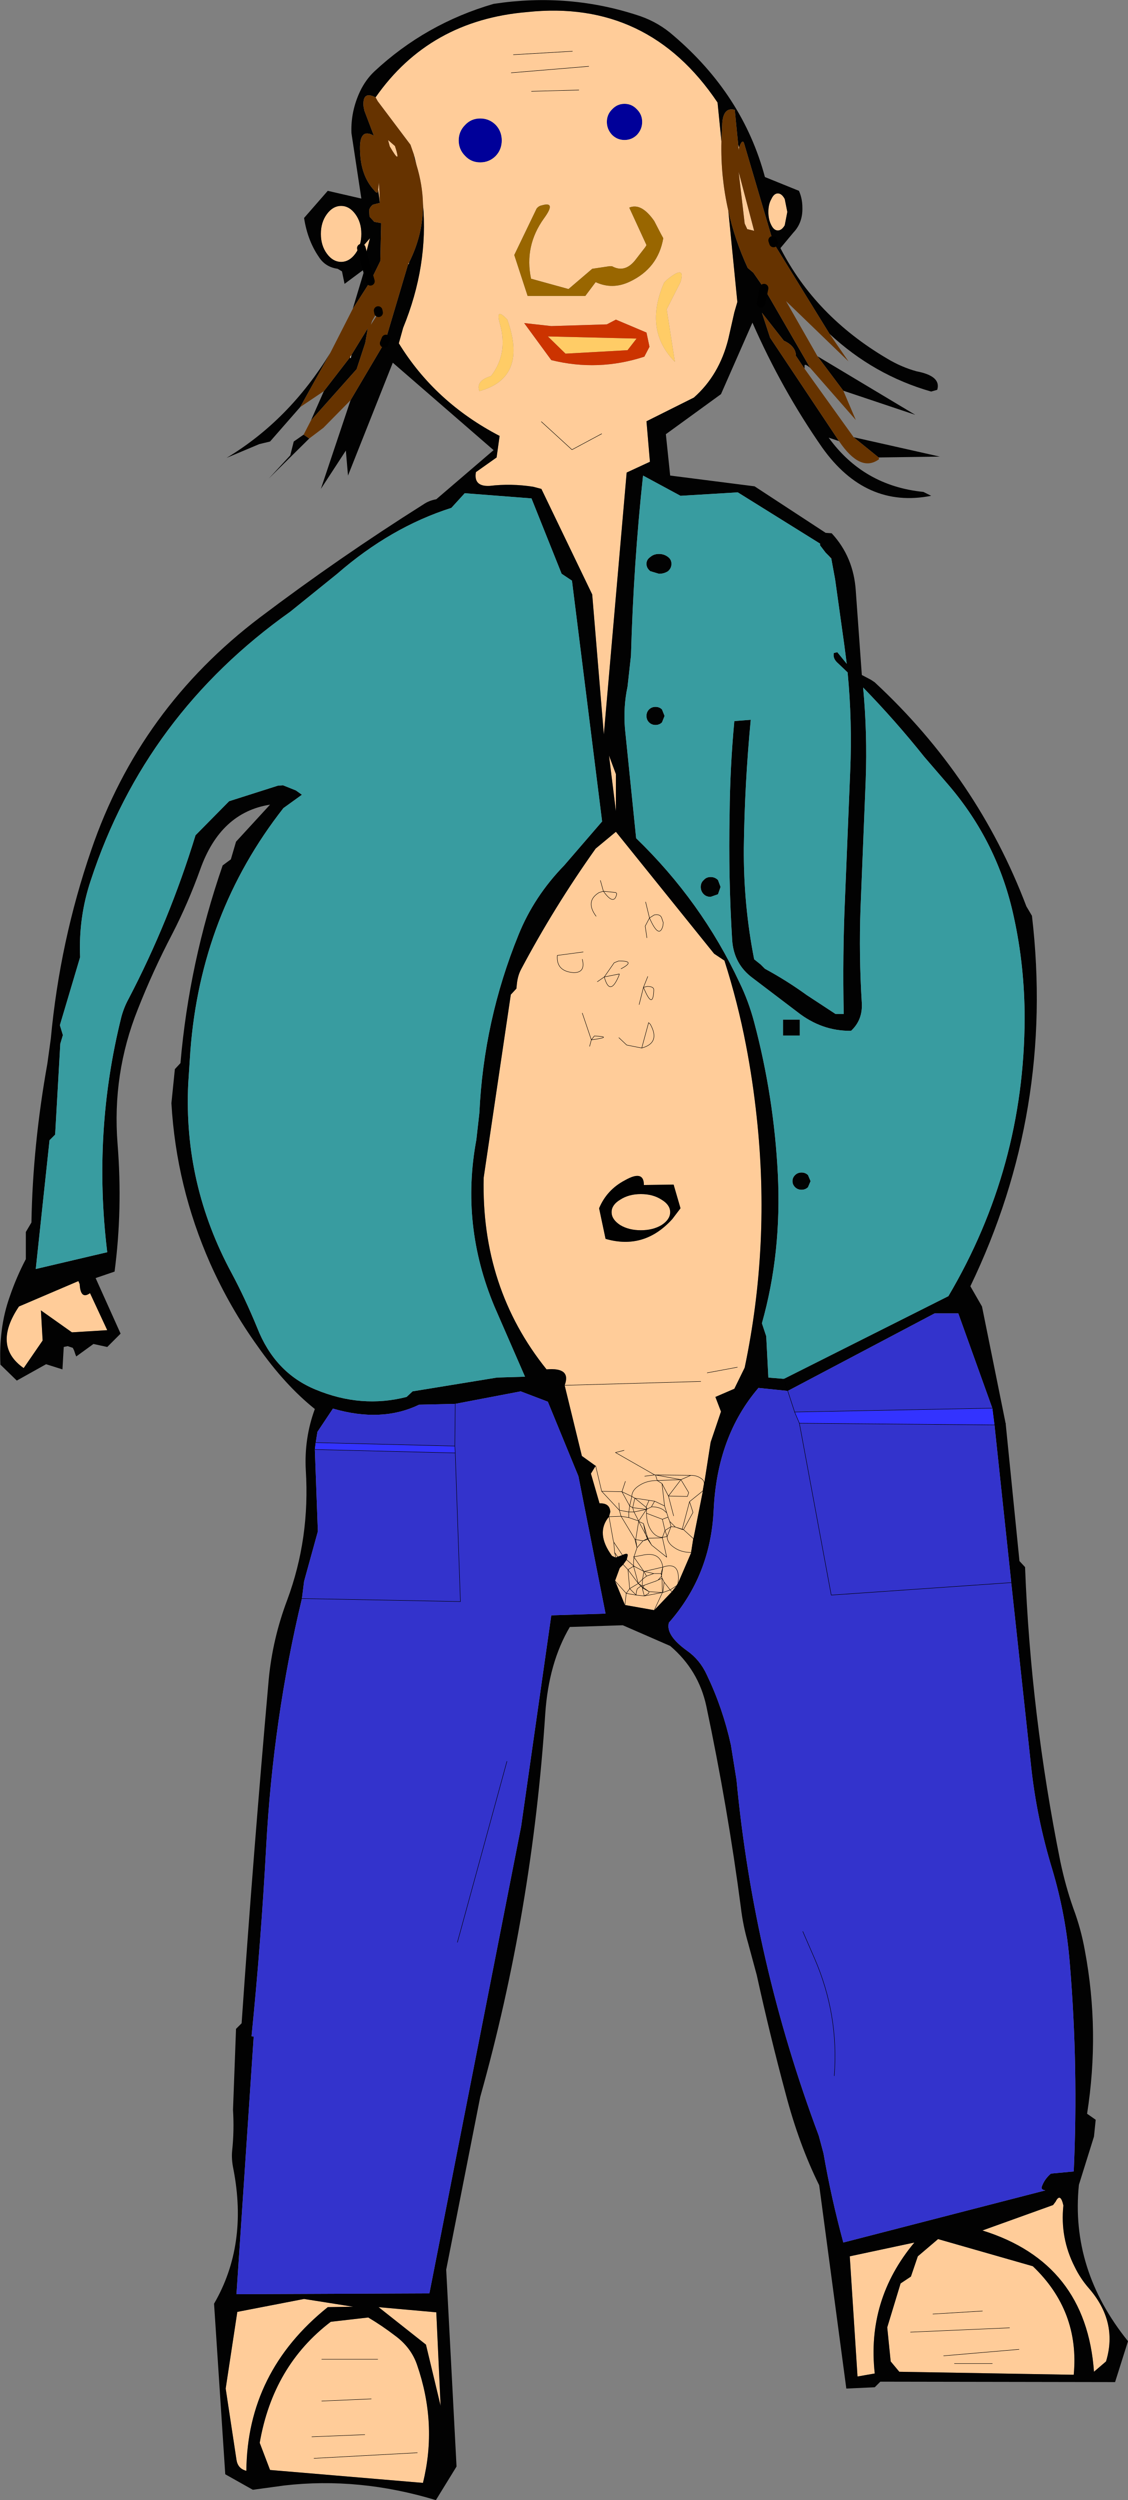 <?xml version="1.0" encoding="UTF-8" standalone="no"?>
<svg xmlns:xlink="http://www.w3.org/1999/xlink" height="290.2px" width="130.95px" xmlns="http://www.w3.org/2000/svg">
  <rect width="100%" height="100%" fill="#808080" stroke="none"/>
  <g transform="matrix(1.0, 0.0, 0.0, 1.0, -105.2, -85.3)">
    <path d="M177.7 97.35 Q178.55 97.35 179.15 98.0 179.75 98.6 179.75 99.45 179.75 100.3 179.15 100.95 178.55 101.55 177.7 101.55 176.85 101.55 176.25 100.95 175.65 100.3 175.65 99.45 175.65 98.6 176.25 98.0 176.85 97.35 177.7 97.35 M163.45 101.6 Q163.45 102.65 162.75 103.4 162.0 104.15 160.95 104.15 159.9 104.15 159.2 103.4 158.45 102.65 158.45 101.6 158.45 100.55 159.2 99.8 159.9 99.05 160.95 99.05 162.0 99.05 162.75 99.8 163.45 100.55 163.45 101.6" fill="#000099" fill-rule="evenodd" stroke="none"/>
    <path d="M147.5 115.45 L147.15 114.1 148.15 112.95 147.5 115.45 M148.8 96.6 Q155.05 87.65 166.4 86.7 180.45 85.2 188.5 97.2 L188.95 101.7 Q188.85 105.8 189.75 109.75 L190.8 120.35 190.45 121.55 189.75 124.65 Q188.7 128.85 185.75 131.45 L180.25 134.2 180.65 138.9 177.95 140.15 175.3 170.55 173.95 154.3 168.05 142.05 167.1 141.8 Q164.55 141.4 162.05 141.7 160.15 141.8 160.45 140.1 L162.85 138.4 163.2 135.9 Q155.7 132.0 151.5 125.15 L152.0 123.35 Q154.95 116.15 154.3 108.95 154.25 106.75 153.55 104.45 L153.25 103.25 152.85 102.1 149.05 97.05 148.8 96.6 M190.9 102.1 L191.0 102.4 190.95 102.7 190.9 102.1 M166.9 95.9 L172.4 95.75 166.9 95.9 M164.8 91.65 L171.65 91.25 164.8 91.65 M164.55 93.75 L173.55 93.0 164.55 93.75 M177.7 97.35 Q176.85 97.35 176.25 98.0 175.65 98.6 175.65 99.45 175.65 100.3 176.25 100.95 176.85 101.55 177.7 101.55 178.55 101.55 179.15 100.95 179.75 100.3 179.75 99.45 179.75 98.6 179.15 98.0 178.55 97.35 177.7 97.35 M194.4 109.9 Q194.4 109.0 194.75 108.4 195.05 107.75 195.5 107.75 195.95 107.75 196.3 108.4 L196.6 109.9 196.3 111.45 Q195.95 112.05 195.5 112.05 195.05 112.05 194.75 111.45 194.4 110.8 194.4 109.9 M190.95 105.25 L192.75 112.1 192.6 112.05 191.95 111.9 191.65 111.25 190.95 105.25 M182.65 117.75 L182.3 118.1 Q179.9 123.6 183.55 127.3 L182.6 121.2 184.2 118.05 Q184.85 115.95 182.65 117.75 M178.25 109.4 L180.25 113.75 180.1 114.0 178.9 115.55 Q177.7 117.0 176.25 116.2 L175.95 116.2 173.95 116.5 171.2 118.85 166.85 117.65 Q166.05 113.85 168.35 110.65 169.85 108.6 168.05 109.15 167.75 109.2 167.5 109.5 L164.9 114.9 166.45 119.65 173.15 119.65 174.35 118.05 Q176.3 118.95 178.3 118.0 181.6 116.45 182.2 112.95 L181.9 112.4 181.15 110.95 Q179.65 108.8 178.25 109.4 M163.45 101.6 Q163.45 100.55 162.75 99.8 162.0 99.05 160.95 99.05 159.9 99.05 159.2 99.8 158.45 100.55 158.45 101.6 158.45 102.65 159.2 103.4 159.9 104.15 160.95 104.15 162.0 104.15 162.75 103.4 163.45 102.65 163.45 101.6 M163.25 122.95 Q164.2 126.35 162.2 128.95 160.4 129.5 160.85 130.7 166.5 129.15 164.1 122.4 162.65 120.85 163.25 122.95 M166.05 122.8 L169.2 127.1 Q174.65 128.45 180.0 126.7 L180.6 125.55 180.25 123.9 176.7 122.4 175.65 122.95 169.2 123.15 166.05 122.8 M168.05 134.25 L171.6 137.5 175.05 135.65 171.6 137.5 168.05 134.25 M170.75 246.1 Q171.55 244.0 168.65 244.25 161.05 234.8 161.35 222.0 L164.5 200.75 165.15 200.05 165.2 199.55 Q165.3 198.55 165.7 197.8 169.55 190.55 174.35 183.8 L176.7 181.85 188.1 196.0 189.3 196.8 Q190.85 201.65 191.8 206.6 192.6 210.75 193.05 215.0 194.65 229.75 191.65 244.05 L190.45 246.5 188.25 247.45 188.9 249.15 187.7 252.7 186.95 257.5 186.8 258.35 185.25 259.6 185.65 260.85 184.55 262.85 185.7 263.9 184.55 262.85 185.65 260.85 185.25 259.6 186.8 258.35 185.7 263.9 185.45 265.5 Q184.3 265.5 183.5 264.95 182.65 264.4 182.65 263.65 L183.1 262.5 183.6 262.55 182.95 261.9 182.75 261.4 182.75 261.35 182.75 261.4 182.1 261.65 180.25 260.95 180.25 260.5 180.35 260.45 180.85 260.2 180.85 260.15 181.2 259.55 180.55 259.45 178.9 259.2 178.55 259.0 Q178.55 258.25 179.45 257.7 180.3 257.15 181.5 257.15 L181.3 256.5 184.25 257.05 182.8 258.95 182.05 257.5 181.5 257.15 184.25 257.05 185.4 256.55 Q186.05 256.55 186.5 256.85 186.95 257.1 186.95 257.5 186.95 257.1 186.5 256.85 186.05 256.55 185.4 256.55 L184.25 257.05 185.15 258.55 185.0 259.0 182.8 258.95 183.4 261.25 182.8 258.95 185.0 259.0 185.15 258.55 184.25 257.05 181.5 257.15 182.05 257.5 182.8 258.95 184.25 257.05 181.3 256.5 181.5 257.15 Q180.3 257.15 179.45 257.7 178.55 258.25 178.55 259.0 L178.9 259.2 180.55 259.45 181.2 259.55 182.35 260.1 182.05 257.5 182.35 260.1 181.2 259.55 180.85 260.15 180.85 260.2 Q181.65 260.2 182.2 260.55 L182.6 260.9 182.35 260.1 182.6 260.9 182.2 260.55 Q181.65 260.2 180.85 260.2 L180.35 260.45 180.25 260.5 180.25 260.95 182.1 261.65 182.75 261.4 182.75 261.35 182.6 260.9 182.75 261.35 182.75 261.4 182.95 261.9 183.6 262.55 184.4 262.8 185.25 259.6 184.4 262.8 183.6 262.55 184.45 262.85 184.4 262.8 184.55 262.85 184.45 262.85 184.55 262.85 184.4 262.8 184.45 262.85 183.6 262.55 183.1 262.5 182.65 263.65 Q182.65 264.4 183.5 264.95 184.3 265.5 185.45 265.5 L183.9 269.1 183.95 268.65 Q184.05 266.55 182.15 267.2 181.85 265.3 179.65 265.85 L178.8 266.0 179.15 264.95 179.85 264.15 180.35 264.0 180.35 263.9 180.85 264.65 182.6 266.05 182.1 263.8 182.1 263.75 182.65 263.65 182.4 262.95 182.65 263.65 182.1 263.75 182.1 263.8 182.6 266.05 180.85 264.65 180.35 263.9 180.35 264.0 179.85 264.15 179.15 264.95 178.8 266.0 179.65 265.85 Q181.85 265.3 182.15 267.2 184.05 266.55 183.95 268.65 L183.9 269.1 183.75 269.35 183.0 269.85 182.3 268.95 182.1 268.55 182.05 268.5 182.0 268.2 182.15 267.2 182.0 268.2 182.05 268.5 182.1 268.55 182.3 268.95 183.0 269.85 183.75 269.35 183.2 270.05 181.15 272.2 182.1 270.15 182.15 270.15 183.0 269.85 183.2 270.05 183.0 269.85 182.15 270.15 182.1 270.15 181.15 272.2 177.75 271.6 176.6 268.8 177.15 267.3 177.55 266.9 178.1 267.5 178.75 267.1 178.75 267.05 177.95 266.35 178.75 267.05 178.75 266.55 178.8 266.05 178.75 266.0 178.8 266.0 178.8 266.05 179.95 267.7 180.0 267.7 182.15 267.2 181.95 267.95 182.0 268.0 182.0 268.2 182.0 268.25 182.05 268.5 182.1 268.55 182.05 268.5 182.0 268.25 182.0 268.2 182.0 268.0 181.95 267.95 182.15 267.2 180.0 267.7 179.95 267.7 178.8 266.05 178.8 266.0 178.75 266.0 178.8 266.05 178.75 266.55 178.75 267.05 178.9 267.15 179.95 267.7 180.25 268.25 179.8 268.6 180.25 268.25 179.95 267.7 179.8 268.6 179.75 269.4 180.0 269.3 181.4 268.8 181.6 268.7 182.0 268.25 181.95 267.95 181.9 267.95 181.1 267.95 180.25 268.25 181.1 267.95 181.9 267.95 181.95 267.95 182.0 268.25 181.6 268.7 181.4 268.8 180.0 269.3 179.75 269.4 179.8 268.6 179.95 267.7 180.0 267.7 181.1 267.95 180.0 267.7 179.95 267.7 178.9 267.15 178.75 267.1 179.3 269.1 179.8 268.6 179.3 269.1 178.75 267.1 178.9 267.15 178.75 267.05 178.75 267.1 178.75 267.05 178.75 267.1 178.1 267.5 177.55 266.9 177.95 266.35 178.05 265.95 Q178.2 265.45 177.45 265.8 L176.9 266.0 176.7 266.1 176.25 265.9 Q174.3 263.25 175.9 261.35 L176.05 260.8 Q176.0 259.75 174.8 259.8 L173.8 256.35 174.35 255.45 172.75 254.3 170.75 246.1 186.55 245.65 170.75 246.1 M176.7 175.15 L176.7 179.45 175.9 173.0 176.7 175.15 M172.8 196.65 Q173.2 198.2 171.8 198.2 169.75 198.05 169.9 196.2 L172.9 195.8 169.9 196.2 Q169.75 198.05 171.8 198.2 173.2 198.2 172.8 196.65 M180.3 194.15 L180.1 192.8 180.6 191.85 Q181.7 194.35 182.15 192.8 L182.2 192.4 182.05 191.95 Q181.9 191.35 181.15 191.5 L180.6 191.85 180.15 190.0 180.6 191.85 181.15 191.5 Q181.9 191.35 182.05 191.95 L182.2 192.4 182.15 192.8 Q181.7 194.35 180.6 191.85 L180.1 192.8 180.3 194.15 M174.55 199.25 L175.35 198.7 Q176.0 201.05 177.05 198.55 L177.1 198.35 175.35 198.7 176.5 197.05 177.0 196.85 Q179.1 196.8 177.3 197.75 179.1 196.8 177.0 196.85 L176.5 197.05 175.35 198.7 177.1 198.35 177.05 198.55 Q176.0 201.05 175.35 198.7 L174.55 199.25 M174.4 191.65 Q173.1 189.9 174.75 188.9 L175.25 188.75 Q176.5 190.5 176.8 189.05 L176.7 188.9 175.25 188.75 174.9 187.5 175.25 188.75 176.7 188.9 176.8 189.05 Q176.5 190.5 175.25 188.75 L174.75 188.9 Q173.1 189.9 174.4 191.65 M149.1 107.3 L149.2 106.5 149.3 108.85 149.1 107.3 M150.45 102.3 L150.25 101.55 151.05 102.25 Q151.85 104.7 150.45 102.3 M144.8 109.2 Q145.75 109.2 146.45 110.15 147.15 111.1 147.15 112.45 147.15 113.8 146.45 114.75 145.75 115.7 144.8 115.7 143.85 115.7 143.15 114.75 142.45 113.8 142.45 112.45 142.45 111.1 143.15 110.15 143.85 109.2 144.8 109.2 M149.1 121.35 L149.25 121.0 149.15 121.6 149.1 121.35 M152.7 115.75 L152.65 116.0 152.6 115.9 152.7 115.75 M114.3 234.0 L114.45 234.35 Q114.55 236.2 115.65 235.4 L117.65 239.7 113.55 239.95 109.95 237.4 110.15 240.9 107.95 244.1 Q104.3 241.55 107.4 236.95 L114.3 234.0 M147.95 354.3 Q149.55 355.25 151.05 356.4 152.9 357.75 153.6 359.75 156.0 366.65 154.3 373.5 L136.55 372.0 135.35 368.85 Q136.9 359.9 143.6 354.8 L147.95 354.3 M146.2 353.05 L143.25 353.1 Q133.9 360.6 133.8 372.1 132.8 371.85 132.65 370.8 L131.4 362.55 132.75 353.65 140.5 352.15 146.2 353.05 M142.55 364.0 L148.3 363.75 142.55 364.0 M142.55 359.15 L149.05 359.15 142.55 359.15 M149.15 353.1 L155.85 353.7 156.35 364.55 154.65 357.45 149.15 353.1 M141.4 368.15 L147.55 367.9 141.4 368.15 M141.65 370.65 L153.65 370.0 141.65 370.65 M177.05 205.75 L177.95 206.6 179.7 206.95 Q181.9 206.35 180.7 204.2 L180.5 204.0 179.7 206.95 180.5 204.0 180.7 204.2 Q181.9 206.35 179.7 206.95 L177.95 206.6 177.05 205.75 M173.65 206.75 L173.85 206.0 Q176.5 205.65 174.2 205.55 L173.85 206.0 172.8 202.9 173.85 206.0 174.2 205.55 Q176.5 205.65 173.85 206.0 L173.65 206.75 M180.4 198.65 L179.9 199.9 179.4 201.9 179.9 199.9 180.4 198.65 M181.1 200.25 Q181.0 202.6 179.9 199.9 L180.35 199.8 Q181.15 199.8 181.1 200.25 181.15 199.8 180.35 199.8 L179.9 199.9 Q181.0 202.6 181.1 200.25 M175.5 229.1 Q180.0 230.4 183.25 226.8 L184.2 225.55 183.4 222.8 179.95 222.85 Q179.95 221.05 177.75 222.3 175.65 223.4 174.75 225.55 L175.5 229.1 M179.6 223.9 Q181.0 223.9 182.0 224.55 183.0 225.15 183.0 226.0 183.0 226.85 182.0 227.5 181.0 228.1 179.6 228.1 178.2 228.1 177.2 227.5 176.2 226.85 176.2 226.0 176.2 225.15 177.2 224.55 178.2 223.9 179.6 223.9 M190.8 244.0 L187.3 244.65 190.8 244.0 M182.95 261.9 L183.1 262.5 182.4 262.95 182.1 261.65 182.4 262.95 183.1 262.5 182.95 261.9 M177.3 261.3 L178.9 263.95 179.0 264.0 179.15 264.95 178.9 263.95 179.15 264.95 179.0 264.0 178.9 263.95 177.3 261.3 175.9 261.35 177.3 261.3 177.1 260.6 175.05 258.4 174.35 255.45 175.05 258.4 177.1 260.6 177.3 261.3 178.2 261.45 177.3 261.3 M179.9 262.15 L180.15 263.4 179.35 261.9 179.35 261.85 178.2 261.45 178.2 260.8 178.3 260.1 177.4 258.45 175.05 258.4 177.4 258.45 178.3 260.1 178.2 260.8 178.8 260.8 178.65 260.3 180.25 260.5 180.2 260.25 180.35 260.45 180.25 260.5 178.8 260.8 179.35 261.85 180.25 260.5 178.65 260.3 178.8 260.8 178.2 260.8 178.2 261.45 179.35 261.85 178.8 260.8 180.25 260.5 180.35 260.45 180.2 260.25 180.25 260.5 179.35 261.85 179.35 261.9 179.9 262.15 180.4 263.85 182.1 263.8 180.4 263.85 179.9 262.15 179.35 261.9 179.35 261.85 179.35 261.9 180.15 263.4 179.9 262.15 M180.25 260.95 Q180.25 262.1 180.8 262.95 181.35 263.75 182.1 263.75 181.35 263.75 180.8 262.95 180.25 262.1 180.25 260.95 M180.85 260.15 L180.85 260.2 180.85 260.15 M177.65 253.65 L176.65 253.9 181.2 256.5 181.3 256.5 181.2 256.5 180.05 256.65 181.2 256.5 176.65 253.9 177.65 253.65 M180.55 259.45 L180.2 260.25 178.9 259.2 178.65 260.3 178.3 260.1 178.55 259.0 177.4 258.45 177.8 257.25 177.4 258.45 178.55 259.0 178.3 260.1 178.65 260.3 178.9 259.2 180.2 260.25 180.55 259.45 M176.55 265.5 L176.9 266.0 176.55 265.5 176.7 266.1 176.55 265.5 176.45 264.3 176.4 264.15 175.9 261.35 176.4 264.15 176.45 264.3 176.55 265.5 M180.35 263.9 L180.4 263.85 180.85 264.65 180.4 263.85 180.35 263.9 180.15 263.4 180.4 263.85 180.35 263.9 179.85 264.15 179.0 264.0 179.35 261.85 179.0 264.0 179.85 264.15 180.35 263.9 180.4 263.85 180.15 263.4 180.35 263.9 M176.45 264.3 L177.45 265.8 176.45 264.3 M178.75 266.55 L178.75 267.05 178.75 266.55 M181.6 268.7 L182.05 268.5 182.1 270.15 180.55 270.05 179.85 269.55 180.0 269.3 179.85 269.55 180.55 270.05 182.1 270.15 182.05 268.5 181.6 268.7 M181.9 267.95 L181.95 267.95 181.9 267.95 M182.1 263.75 L182.4 262.95 182.1 263.75 M185.4 256.55 L181.3 256.5 185.4 256.55 M178.2 260.8 L177.1 260.6 177.05 259.75 177.1 260.6 178.2 260.8 M177.9 270.25 L176.6 268.8 177.9 270.25 178.3 269.7 179.3 269.1 179.75 269.4 179.75 269.5 179.6 269.4 179.3 269.1 179.6 269.4 179.75 269.5 179.75 269.4 179.3 269.1 178.3 269.7 179.05 270.45 Q179.05 270.0 179.2 269.7 L179.6 269.4 179.8 269.6 179.75 269.5 179.85 269.55 179.85 269.65 180.55 270.05 180.5 270.25 180.0 270.55 182.1 270.15 182.15 270.15 182.3 268.95 182.15 270.15 182.1 270.15 180.0 270.55 180.5 270.25 180.55 270.05 179.85 269.65 179.85 269.55 179.75 269.5 179.8 269.6 179.6 269.4 179.2 269.7 Q179.05 270.0 179.05 270.45 L178.3 269.7 177.9 270.25 179.05 270.45 180.0 270.55 179.8 269.8 179.8 269.6 179.85 269.65 179.8 269.8 179.85 269.65 179.8 269.6 179.8 269.8 180.0 270.55 179.05 270.45 177.9 270.25 177.75 271.6 177.9 270.25 M179.05 270.45 L180.0 270.55 179.05 270.45 M178.1 267.5 L178.3 269.7 178.1 267.5 179.3 269.1 178.1 267.5 M227.45 341.25 L227.75 340.85 Q228.3 339.75 228.65 341.3 228.25 345.05 229.95 348.4 230.6 349.75 231.6 350.9 235.0 354.8 233.6 359.4 L232.2 360.6 Q231.3 347.95 219.25 344.2 L227.45 341.25 M225.1 348.35 Q230.55 353.55 229.85 360.95 L209.6 360.6 208.6 359.4 208.2 355.45 209.75 350.35 210.95 349.55 211.75 347.2 214.1 345.2 225.1 348.35 M213.5 353.9 L219.25 353.55 213.5 353.9 M206.75 360.8 L204.75 361.15 203.85 347.2 211.35 345.6 Q205.8 352.25 206.75 360.8 M214.75 358.75 L223.5 358.0 214.75 358.75 M210.9 356.0 L222.4 355.5 210.9 356.0 M216.0 359.65 L220.4 359.65 216.0 359.65" fill="#ffcc99" fill-rule="evenodd" stroke="none"/>
    <path d="M146.15 121.15 L147.55 116.5 145.2 118.25 144.9 116.8 144.4 116.5 Q142.95 116.3 142.2 115.1 140.9 113.2 140.5 110.6 L143.25 107.45 147.15 108.35 146.0 100.75 Q145.9 98.25 147.0 95.9 147.65 94.55 148.65 93.6 154.6 88.05 162.5 85.75 171.35 84.4 179.6 87.2 181.7 87.95 183.35 89.4 191.45 96.3 194.0 105.85 L197.95 107.45 Q198.35 108.35 198.35 109.4 198.4 111.15 197.3 112.3 L195.8 114.1 Q199.85 122.0 208.15 126.9 209.8 127.9 211.6 128.4 214.5 128.95 214.0 130.55 L213.3 130.75 Q206.65 128.85 201.5 124.05 L195.0 113.5 194.9 113.2 191.6 102.0 Q191.45 101.45 191.15 102.05 L191.0 102.4 190.9 102.1 190.5 98.05 Q189.2 97.7 189.05 99.55 L188.95 101.7 188.5 97.2 Q180.45 85.2 166.4 86.7 155.05 87.65 148.8 96.6 147.25 95.8 147.4 97.65 L147.5 98.15 148.6 101.05 Q146.85 100.05 147.0 102.9 147.1 105.7 148.6 107.35 149.1 108.0 149.1 107.3 L149.3 108.85 148.5 109.05 Q148.15 109.3 148.05 109.7 L148.1 110.45 148.65 111.05 149.45 111.2 149.35 115.6 148.2 117.95 146.15 121.15 M200.1 126.65 L211.45 133.45 203.1 130.65 200.1 126.65 M199.25 128.0 Q198.6 127.45 198.6 127.75 L198.6 128.1 197.6 126.6 Q197.6 125.75 196.75 125.15 196.45 124.95 196.2 124.85 L193.65 121.6 194.6 124.5 202.6 136.5 201.4 136.1 Q205.45 141.7 212.4 142.4 L213.3 142.85 Q205.7 144.35 200.65 137.25 195.95 130.5 192.55 122.75 L188.9 131.05 182.5 135.7 183.0 140.5 192.8 141.75 201.05 147.15 201.75 147.2 Q204.3 149.95 204.55 153.9 L205.25 163.65 206.3 164.2 206.75 164.5 206.8 164.55 Q218.7 175.6 224.35 190.5 L225.0 191.6 Q227.65 214.25 217.85 234.6 L219.2 236.95 221.95 250.55 223.55 266.5 224.2 267.2 Q224.85 284.25 228.3 301.4 228.9 304.25 229.8 306.8 230.7 309.2 231.15 311.75 232.9 321.1 231.4 330.65 L232.4 331.35 232.2 333.3 230.45 338.9 Q229.45 348.75 236.15 357.05 L234.65 361.8 207.4 361.75 206.75 362.4 203.45 362.55 200.3 338.95 Q197.95 334.2 196.4 328.3 194.6 321.6 193.05 314.55 L192.05 310.85 Q191.45 308.8 191.2 306.65 189.7 295.2 187.2 283.35 186.3 279.15 183.0 276.35 L177.5 273.95 171.35 274.15 Q168.9 278.3 168.5 284.2 167.0 307.15 160.95 328.7 L157.0 348.75 158.2 371.6 155.8 375.5 Q146.9 372.8 138.2 373.8 L134.55 374.3 131.35 372.5 130.05 352.7 Q134.0 345.9 132.3 337.1 132.05 335.9 132.15 334.95 132.4 332.6 132.25 330.2 L132.6 320.8 133.25 320.15 Q134.6 300.5 136.4 280.2 136.85 275.5 138.55 271.0 141.2 263.85 140.7 255.95 140.5 252.25 141.75 248.85 138.25 246.05 135.1 241.55 131.9 237.1 129.6 231.95 125.65 223.0 125.1 213.35 L125.5 209.4 126.15 208.7 Q127.15 197.05 131.05 185.75 L132.0 185.05 132.6 183.0 136.55 178.7 Q130.8 179.6 128.45 186.2 127.05 190.1 125.2 193.7 122.95 198.0 121.2 202.45 118.2 209.95 118.85 218.1 119.45 225.7 118.5 232.9 L116.3 233.65 119.2 240.1 117.65 241.65 116.05 241.3 114.05 242.75 113.95 242.5 113.8 242.05 113.65 241.75 113.05 241.55 112.6 241.65 112.45 244.25 110.55 243.65 107.15 245.55 105.25 243.7 Q105.15 241.7 105.4 239.75 105.65 237.7 106.35 235.75 107.1 233.55 108.2 231.45 L108.2 228.3 108.85 227.2 Q109.0 218.25 110.7 208.75 L111.1 205.85 Q112.15 194.55 115.8 183.95 121.4 167.55 135.4 156.95 144.6 150.0 154.35 143.85 155.0 143.4 155.85 143.25 L162.5 137.55 150.8 127.4 145.6 140.5 145.35 137.6 142.45 142.05 145.9 131.75 149.8 125.15 150.0 124.65 152.6 115.9 152.65 116.0 152.7 115.75 Q154.35 112.45 154.3 108.95 154.95 116.15 152.0 123.35 L151.5 125.15 Q155.7 132.0 163.2 135.9 L162.85 138.4 160.45 140.1 Q160.15 141.8 162.05 141.7 164.55 141.4 167.1 141.8 L168.05 142.05 173.95 154.3 175.3 170.55 177.95 140.15 180.65 138.9 180.25 134.2 185.75 131.45 Q188.7 128.85 189.75 124.65 L190.45 121.55 190.8 120.35 189.75 109.75 Q190.5 113.15 192.0 116.4 L192.65 116.95 193.9 118.75 193.55 120.5 193.9 118.75 199.25 128.0 M204.3 136.05 L214.3 138.3 207.2 138.4 204.3 136.05 M141.1 136.2 L136.4 140.85 138.9 138.15 139.3 136.55 140.45 135.75 141.1 136.2 M141.3 134.1 L142.8 130.7 145.85 126.75 145.9 126.9 146.0 126.5 147.9 123.4 147.6 125.1 146.6 128.15 141.3 134.1 M140.05 132.55 L136.55 136.55 135.3 136.85 131.5 138.45 Q138.75 134.1 143.55 126.25 L140.05 132.55 M147.5 115.45 L148.2 117.95 147.5 115.45 148.15 112.95 147.15 114.1 147.5 115.45 M153.25 103.25 L153.55 104.45 153.3 103.7 153.25 103.25 M194.4 109.9 Q194.4 110.8 194.75 111.45 195.05 112.05 195.5 112.05 195.95 112.05 196.3 111.45 L196.6 109.9 196.3 108.4 Q195.95 107.75 195.5 107.75 195.05 107.75 194.75 108.4 194.4 109.0 194.4 109.9 M201.5 149.9 L201.05 149.45 200.4 148.6 200.4 148.4 190.85 142.45 184.2 142.85 179.85 140.5 Q178.75 150.7 178.45 161.4 L178.05 165.0 Q177.55 167.35 177.75 169.85 L179.05 182.6 Q186.65 189.95 191.05 199.35 192.1 201.5 192.75 203.95 195.05 212.6 195.5 221.6 195.95 230.75 193.65 238.9 L194.15 240.4 194.4 245.2 196.2 245.35 215.3 235.75 Q224.1 220.85 224.15 203.5 224.15 197.45 222.9 191.75 221.05 183.1 215.3 176.4 L212.5 173.15 Q209.15 168.95 205.4 165.1 205.9 170.45 205.7 175.85 L205.1 190.7 Q204.9 196.2 205.25 201.75 205.35 203.7 204.0 204.95 200.6 205.0 197.75 202.75 L192.55 198.8 Q190.4 197.2 190.2 194.45 189.75 187.2 189.9 179.8 189.95 174.35 190.45 169.0 L192.35 168.85 192.35 168.9 Q191.65 176.2 191.55 183.7 191.5 190.3 192.75 196.65 L193.5 197.25 194.0 197.75 Q196.5 199.1 198.85 200.8 L202.2 203.0 203.15 203.0 Q203.0 196.2 203.3 189.5 L203.9 174.85 Q204.15 169.05 203.6 163.35 L202.5 162.3 Q201.85 161.75 202.0 161.1 L202.4 161.0 203.5 162.35 203.2 160.05 202.15 152.55 201.7 150.1 201.5 149.9 M183.15 150.75 Q183.15 151.25 182.75 151.6 182.3 151.9 181.7 151.9 L180.7 151.6 Q180.25 151.25 180.25 150.75 180.25 150.25 180.7 149.95 181.1 149.6 181.7 149.6 182.3 149.6 182.75 149.95 183.15 150.25 183.15 150.75 M170.4 151.9 L166.9 143.15 159.15 142.55 157.6 144.25 Q150.55 146.5 144.35 151.9 L138.9 156.3 Q122.05 168.25 115.75 187.45 114.3 191.75 114.5 196.4 L112.15 204.3 112.5 205.45 112.2 206.45 111.6 217.0 110.95 217.65 109.35 232.6 117.65 230.65 Q115.95 216.7 119.3 203.3 119.6 202.2 120.15 201.2 124.85 192.2 127.9 182.25 L131.8 178.3 137.45 176.5 138.05 176.45 139.55 177.05 140.25 177.55 138.1 179.1 Q128.5 191.35 127.3 207.3 L127.05 211.1 Q126.5 222.75 132.1 233.1 133.65 236.0 135.05 239.4 137.1 244.65 141.85 246.6 147.15 248.8 152.4 247.45 L153.1 246.8 162.9 245.2 166.15 245.1 162.6 236.95 Q158.65 227.5 160.5 217.6 L160.85 214.5 Q161.35 203.75 165.4 193.8 167.2 189.35 170.7 185.75 L175.1 180.65 171.6 152.7 170.4 151.9 M180.55 167.65 Q180.85 167.35 181.3 167.35 181.75 167.35 182.05 167.65 L182.35 168.4 182.05 169.15 Q181.75 169.45 181.3 169.45 180.85 169.45 180.55 169.15 180.25 168.85 180.25 168.4 180.25 167.95 180.55 167.65 M176.7 175.15 L175.9 173.0 176.7 179.45 176.7 175.15 M186.95 257.5 L187.7 252.7 188.9 249.15 188.25 247.45 190.45 246.5 191.65 244.05 Q194.65 229.75 193.05 215.0 192.6 210.75 191.8 206.6 190.85 201.65 189.3 196.8 L188.1 196.0 176.7 181.85 174.35 183.8 Q169.55 190.55 165.7 197.8 165.3 198.55 165.2 199.55 L165.15 200.05 164.5 200.75 161.35 222.0 Q161.05 234.8 168.65 244.25 171.55 244.0 170.75 246.1 L172.75 254.3 174.35 255.45 173.8 256.35 174.8 259.8 Q176.0 259.75 176.05 260.8 L175.9 261.35 Q174.3 263.25 176.25 265.9 L176.7 266.1 177.15 267.3 176.7 266.1 176.9 266.0 177.45 265.8 Q178.2 265.45 178.05 265.95 L177.95 266.35 177.45 265.8 177.95 266.35 177.55 266.9 177.15 267.3 176.6 268.8 177.75 271.6 181.15 272.2 183.2 270.05 183.75 269.35 183.9 269.1 185.45 265.5 185.7 263.9 186.8 258.35 186.95 257.5 M188.55 189.1 L187.7 189.4 Q187.2 189.4 186.9 189.1 186.55 188.75 186.55 188.25 186.55 187.75 186.9 187.45 187.2 187.1 187.7 187.1 188.2 187.1 188.55 187.45 L188.85 188.25 188.55 189.1 M144.8 109.2 Q143.85 109.2 143.15 110.15 142.45 111.1 142.45 112.45 142.45 113.8 143.15 114.75 143.85 115.7 144.8 115.7 145.75 115.7 146.45 114.75 147.15 113.8 147.15 112.45 147.15 111.1 146.45 110.15 145.75 109.2 144.8 109.2 M114.3 234.0 L107.4 236.95 Q104.3 241.55 107.95 244.1 L110.15 240.9 109.95 237.4 113.55 239.95 117.65 239.7 115.65 235.4 Q114.55 236.2 114.45 234.35 L114.3 234.0 M158.05 248.25 L153.85 248.35 Q149.5 250.45 143.85 248.8 L142.05 251.5 141.85 252.75 141.75 253.55 142.1 263.05 140.5 268.85 140.25 270.85 Q136.9 284.8 136.1 299.65 135.5 310.75 134.4 321.65 L134.65 321.7 132.65 351.6 155.05 351.5 165.7 297.3 169.2 272.8 175.5 272.6 172.35 256.65 168.8 248.0 165.65 246.8 158.05 248.25 M146.2 353.05 L140.5 352.15 132.75 353.65 131.4 362.55 132.65 370.8 Q132.8 371.85 133.8 372.1 133.9 360.6 143.25 353.1 L146.2 353.05 M147.95 354.3 L143.6 354.8 Q136.9 359.9 135.35 368.85 L136.55 372.0 154.3 373.5 Q156.0 366.65 153.6 359.75 152.9 357.75 151.05 356.4 149.55 355.25 147.95 354.3 M149.15 353.1 L154.65 357.45 156.35 364.55 155.85 353.7 149.15 353.1 M220.4 248.75 L216.45 237.75 213.7 237.75 196.65 246.75 193.25 246.4 Q188.45 252.0 188.05 260.55 187.7 268.15 182.85 273.65 182.45 275.1 184.95 276.9 186.45 277.95 187.25 279.7 189.1 283.55 190.05 287.85 L190.7 291.9 Q192.7 313.05 200.25 333.2 L200.8 335.25 Q201.7 340.45 203.1 345.6 L226.55 339.55 Q226.0 339.45 226.15 339.1 226.45 338.25 227.2 337.6 L229.85 337.35 Q230.4 325.35 229.4 313.25 228.95 307.6 227.35 302.25 225.55 296.35 224.9 290.3 L222.6 269.05 222.6 269.0 220.65 250.7 220.4 248.75 M221.95 250.55 L220.65 250.7 221.95 250.55 M197.5 221.7 Q197.8 221.4 198.25 221.4 198.7 221.4 199.0 221.7 L199.3 222.4 199.0 223.1 Q198.7 223.4 198.25 223.4 197.8 223.4 197.5 223.1 197.2 222.8 197.2 222.4 197.2 222.0 197.5 221.7 M198.05 205.5 L196.1 205.5 196.1 203.65 198.05 203.65 198.05 205.5 M196.65 246.75 L196.2 245.35 196.65 246.75 M176.9 266.0 L177.55 266.9 176.9 266.0 M227.45 341.25 L219.25 344.2 Q231.3 347.95 232.2 360.6 L233.6 359.4 Q235.0 354.8 231.6 350.9 230.6 349.75 229.95 348.4 228.25 345.05 228.65 341.3 228.3 339.75 227.75 340.85 L227.45 341.25 M225.1 348.35 L214.1 345.2 211.75 347.2 210.95 349.55 209.75 350.35 208.2 355.45 208.6 359.4 209.6 360.6 229.85 360.95 Q230.55 353.55 225.1 348.35 M206.75 360.8 Q205.8 352.25 211.35 345.6 L203.85 347.2 204.75 361.15 206.75 360.8" fill="#020202" fill-rule="evenodd" stroke="none"/>
    <path d="M201.5 124.05 L203.7 127.25 196.45 120.25 200.1 126.65 203.1 130.65 204.55 134.05 199.25 128.0 193.9 118.75 192.65 116.95 192.0 116.4 Q190.5 113.15 189.75 109.75 188.85 105.8 188.95 101.7 L189.05 99.55 Q189.2 97.7 190.5 98.05 L190.9 102.1 190.95 102.7 191.0 102.4 191.15 102.05 Q191.45 101.45 191.6 102.0 L194.9 113.2 195.0 113.5 201.5 124.05 M198.6 128.1 L204.3 136.05 207.2 138.4 207.25 138.6 Q205.1 140.2 202.6 136.5 L194.6 124.5 193.65 121.6 196.2 124.85 Q196.45 124.95 196.75 125.15 197.6 125.75 197.6 126.6 L198.6 128.1 M145.9 131.75 L142.75 134.95 141.1 136.2 140.45 135.75 141.3 134.1 146.6 128.15 147.6 125.1 147.9 123.4 146.0 126.5 145.85 126.75 142.8 130.7 140.05 132.55 143.55 126.25 146.15 121.15 148.2 117.95 149.35 115.6 149.45 111.2 148.65 111.05 148.1 110.45 148.05 109.7 Q148.15 109.3 148.5 109.05 L149.3 108.85 149.2 106.5 149.1 107.3 Q149.1 108.0 148.6 107.35 147.1 105.7 147.0 102.9 146.85 100.05 148.6 101.05 L147.5 98.15 147.4 97.65 Q147.25 95.8 148.8 96.6 L149.05 97.05 152.85 102.1 153.25 103.25 153.3 103.7 153.55 104.45 Q154.25 106.75 154.3 108.95 154.35 112.45 152.7 115.75 L152.6 115.9 150.0 124.65 149.8 125.15 145.9 131.75 M190.95 105.25 L191.65 111.25 191.95 111.9 192.6 112.05 192.75 112.1 190.95 105.25 M150.45 102.3 Q151.85 104.7 151.05 102.25 L150.25 101.55 150.45 102.3 M149.15 121.6 L149.25 121.0 149.1 121.35 148.4 122.55 148.25 123.0 149.15 121.6" fill="#663300" fill-rule="evenodd" stroke="none"/>
    <path d="M182.65 117.75 Q184.85 115.95 184.2 118.05 L182.6 121.2 183.55 127.3 Q179.9 123.6 182.3 118.1 L182.65 117.75 M163.25 122.95 Q162.65 120.85 164.1 122.4 166.5 129.15 160.85 130.7 160.4 129.5 162.2 128.95 164.2 126.35 163.25 122.95 M179.1 124.6 L178.05 125.95 170.85 126.35 168.8 124.35 179.1 124.6" fill="#ffcc66" fill-rule="evenodd" stroke="none"/>
    <path d="M178.25 109.4 Q179.65 108.8 181.15 110.95 L181.9 112.4 182.2 112.95 Q181.6 116.45 178.3 118.0 176.3 118.95 174.35 118.05 L173.15 119.65 166.45 119.65 164.9 114.9 167.5 109.5 Q167.75 109.2 168.05 109.15 169.85 108.6 168.35 110.65 166.05 113.85 166.85 117.65 L171.2 118.85 173.95 116.5 175.95 116.2 176.25 116.2 Q177.7 117.0 178.9 115.55 L180.1 114.0 180.25 113.75 178.25 109.4" fill="#996600" fill-rule="evenodd" stroke="none"/>
    <path d="M166.05 122.8 L169.2 123.15 175.65 122.95 176.7 122.4 180.25 123.9 180.6 125.55 180.0 126.7 Q174.65 128.45 169.2 127.1 L166.05 122.8 M179.1 124.6 L168.8 124.35 170.85 126.35 178.05 125.95 179.1 124.6" fill="#cc3300" fill-rule="evenodd" stroke="none"/>
    <path d="M201.7 150.1 L202.15 152.55 203.2 160.05 203.5 162.35 202.4 161.0 202.0 161.1 Q201.85 161.75 202.5 162.3 L203.6 163.35 Q204.15 169.05 203.9 174.85 L203.3 189.5 Q203.0 196.2 203.15 203.0 L202.2 203.0 198.85 200.8 Q196.5 199.1 194.0 197.75 L193.5 197.25 192.75 196.65 Q191.5 190.3 191.55 183.7 191.65 176.2 192.35 168.9 L192.35 168.85 190.45 169.0 Q189.95 174.35 189.9 179.8 189.75 187.2 190.2 194.45 190.4 197.2 192.55 198.8 L197.75 202.75 Q200.6 205.0 204.0 204.95 205.35 203.7 205.25 201.75 204.9 196.2 205.1 190.7 L205.7 175.85 Q205.9 170.45 205.4 165.1 209.15 168.95 212.5 173.15 L215.3 176.4 Q221.05 183.1 222.9 191.75 224.15 197.45 224.15 203.5 224.1 220.85 215.3 235.75 L196.2 245.35 194.4 245.2 194.15 240.4 193.65 238.9 Q195.95 230.75 195.5 221.6 195.05 212.6 192.75 203.95 192.1 201.5 191.05 199.35 186.65 189.95 179.05 182.6 L177.75 169.85 Q177.55 167.35 178.05 165.0 L178.45 161.4 Q178.75 150.7 179.85 140.5 L184.2 142.85 190.85 142.45 200.4 148.4 200.4 148.6 201.05 149.45 201.5 149.9 201.5 150.1 201.7 150.1 M183.15 150.75 Q183.15 150.25 182.75 149.95 182.3 149.6 181.7 149.6 181.1 149.6 180.7 149.95 180.25 150.25 180.25 150.75 180.25 151.25 180.7 151.6 L181.7 151.9 Q182.3 151.9 182.75 151.6 183.15 151.25 183.15 150.75 M170.4 151.9 L171.6 152.7 175.1 180.65 170.7 185.75 Q167.2 189.35 165.4 193.8 161.35 203.75 160.85 214.5 L160.5 217.6 Q158.65 227.5 162.6 236.95 L166.15 245.1 162.9 245.2 153.1 246.8 152.4 247.45 Q147.15 248.8 141.85 246.6 137.1 244.65 135.05 239.4 133.65 236.0 132.1 233.1 126.5 222.75 127.05 211.1 L127.3 207.3 Q128.5 191.35 138.1 179.1 L140.25 177.55 139.55 177.05 138.05 176.45 137.45 176.5 131.8 178.3 127.9 182.25 Q124.85 192.2 120.15 201.2 119.6 202.2 119.3 203.3 115.95 216.7 117.65 230.65 L109.35 232.6 110.95 217.65 111.6 217.0 112.2 206.45 112.5 205.45 112.15 204.3 114.5 196.4 Q114.3 191.75 115.75 187.45 122.05 168.25 138.9 156.3 L144.35 151.9 Q150.55 146.5 157.6 144.25 L159.15 142.55 166.9 143.15 170.4 151.9 M180.55 167.65 Q180.25 167.95 180.25 168.4 180.25 168.85 180.55 169.15 180.85 169.45 181.3 169.45 181.75 169.45 182.05 169.15 L182.35 168.4 182.05 167.65 Q181.75 167.35 181.3 167.35 180.85 167.35 180.55 167.65 M188.55 189.1 L188.85 188.25 188.55 187.45 Q188.2 187.1 187.7 187.1 187.2 187.1 186.9 187.45 186.55 187.75 186.55 188.25 186.55 188.75 186.9 189.1 187.2 189.4 187.7 189.4 L188.55 189.1 M198.05 205.5 L198.05 203.65 196.1 203.65 196.1 205.5 198.05 205.5 M197.5 221.7 Q197.2 222.0 197.2 222.4 197.2 222.8 197.5 223.1 197.8 223.4 198.25 223.4 198.7 223.4 199.0 223.1 L199.3 222.4 199.0 221.7 Q198.7 221.4 198.25 221.4 197.8 221.4 197.5 221.7" fill="#389ca0" fill-rule="evenodd" stroke="none"/>
    <path d="M145.85 126.75 L146.0 126.5 145.9 126.9 145.85 126.75" fill="#fdfdfd" fill-rule="evenodd" stroke="none"/>
    <path d="M141.85 252.75 L142.05 251.5 143.85 248.8 Q149.5 250.45 153.85 248.35 L158.05 248.25 158.0 253.15 158.05 248.25 165.65 246.8 168.8 248.0 172.35 256.65 175.5 272.6 169.2 272.8 165.7 297.3 155.05 351.5 132.65 351.6 134.65 321.7 134.4 321.65 Q135.5 310.75 136.1 299.65 136.9 284.8 140.25 270.85 L140.5 268.85 142.1 263.05 141.75 253.55 158.05 253.95 158.0 253.15 141.85 252.75 M140.25 270.85 L158.65 271.2 158.05 253.95 158.65 271.2 140.25 270.85 M196.65 246.75 L213.7 237.75 216.45 237.75 220.4 248.75 197.45 249.2 196.65 246.75 197.45 249.2 198.0 250.5 201.7 270.45 222.6 269.0 201.7 270.45 198.0 250.5 220.65 250.7 222.6 269.0 222.6 269.05 224.9 290.3 Q225.55 296.35 227.35 302.25 228.95 307.6 229.4 313.25 230.4 325.35 229.85 337.35 L227.2 337.6 Q226.45 338.25 226.15 339.1 226.0 339.45 226.55 339.55 L203.1 345.6 Q201.7 340.45 200.8 335.25 L200.25 333.2 Q192.7 313.05 190.7 291.9 L190.05 287.85 Q189.1 283.55 187.25 279.7 186.45 277.95 184.95 276.9 182.45 275.1 182.85 273.65 187.7 268.15 188.05 260.55 188.45 252.0 193.25 246.4 L196.65 246.75 M198.4 309.5 L199.75 312.6 Q202.6 319.15 202.05 326.25 202.6 319.15 199.75 312.6 L198.4 309.5 M164.05 289.75 L158.3 310.75 164.05 289.75" fill="#3333cc" fill-rule="evenodd" stroke="none"/>
    <path d="M141.85 252.75 L158.0 253.15 158.05 253.95 141.75 253.55 141.85 252.75 M197.45 249.2 L220.4 248.75 220.65 250.7 198.0 250.5 197.45 249.2" fill="#3333ff" fill-rule="evenodd" stroke="none"/>
    <path d="M175.5 229.1 L174.75 225.55 Q175.65 223.4 177.75 222.3 179.95 221.05 179.95 222.85 L183.4 222.8 184.2 225.55 183.25 226.8 Q180.0 230.4 175.5 229.1 M179.6 223.9 Q178.2 223.9 177.2 224.55 176.2 225.15 176.2 226.0 176.2 226.85 177.2 227.5 178.2 228.1 179.6 228.1 181.0 228.1 182.0 227.5 183.0 226.85 183.0 226.0 183.0 225.15 182.0 224.55 181.0 223.9 179.6 223.9" fill="#010101" fill-rule="evenodd" stroke="none"/>
    <path d="M173.55 93.0 L164.55 93.75 M171.65 91.25 L164.8 91.65 M172.4 95.75 L166.9 95.9 M175.05 135.65 L171.6 137.5 168.05 134.25 M170.75 246.1 L186.55 245.65 M174.9 187.5 L175.25 188.75 176.7 188.9 176.8 189.05 Q176.5 190.5 175.25 188.75 L174.75 188.9 Q173.1 189.9 174.4 191.65 M177.3 197.75 Q179.1 196.8 177.0 196.85 L176.5 197.05 175.35 198.7 177.1 198.35 177.05 198.55 Q176.0 201.05 175.35 198.7 L174.55 199.25 M180.15 190.0 L180.6 191.85 181.15 191.5 Q181.9 191.35 182.05 191.95 L182.2 192.4 182.15 192.8 Q181.7 194.35 180.6 191.85 L180.1 192.8 180.3 194.15 M172.9 195.8 L169.9 196.2 Q169.75 198.05 171.8 198.2 173.2 198.2 172.8 196.65 M141.85 252.75 L158.0 253.15 158.05 248.25 M158.0 253.15 L158.05 253.95 158.65 271.2 140.25 270.85 M141.75 253.55 L158.05 253.95 M149.05 359.15 L142.55 359.15 M148.3 363.75 L142.55 364.0 M153.65 370.0 L141.65 370.65 M147.55 367.9 L141.4 368.15 M196.65 246.75 L197.45 249.2 220.4 248.75 M220.65 250.7 L221.95 250.55 M181.1 200.25 Q181.15 199.8 180.35 199.8 L179.9 199.9 Q181.0 202.6 181.1 200.25 M179.4 201.9 L179.9 199.9 180.4 198.65 M172.8 202.9 L173.85 206.0 174.2 205.55 Q176.5 205.65 173.85 206.0 L173.65 206.75 M179.7 206.95 L180.5 204.0 180.7 204.2 Q181.9 206.35 179.7 206.95 L177.95 206.6 177.05 205.75 M187.3 244.65 L190.8 244.0 M222.6 269.05 L222.6 269.0 201.7 270.45 198.0 250.5 197.45 249.2 M196.2 245.35 L196.65 246.75 M186.8 258.35 L185.25 259.6 185.65 260.85 184.55 262.85 185.7 263.9 185.45 265.5 Q184.3 265.5 183.5 264.95 182.65 264.4 182.65 263.65 L182.1 263.75 182.1 263.8 182.6 266.05 180.85 264.65 180.35 263.9 180.35 264.0 179.85 264.15 179.15 264.95 178.8 266.0 179.65 265.85 Q181.85 265.3 182.15 267.2 184.05 266.55 183.95 268.65 L183.9 269.1 183.75 269.35 183.0 269.85 182.15 270.15 182.1 270.15 181.15 272.2 M186.8 258.35 L186.95 257.5 Q186.95 257.1 186.5 256.85 186.05 256.55 185.4 256.55 L184.25 257.05 185.15 258.55 185.0 259.0 182.8 258.95 183.4 261.25 M184.25 257.05 L181.5 257.15 182.05 257.5 182.8 258.95 184.25 257.05 181.3 256.5 181.5 257.15 Q180.3 257.15 179.45 257.7 178.55 258.25 178.55 259.0 L178.9 259.2 180.55 259.45 181.2 259.55 182.35 260.1 182.05 257.5 M181.2 259.55 L180.85 260.15 180.85 260.2 Q181.65 260.2 182.2 260.55 L182.6 260.9 182.35 260.1 M180.85 260.2 L180.35 260.45 180.25 260.5 180.25 260.95 182.1 261.65 182.75 261.4 182.75 261.35 182.6 260.9 M182.75 261.35 L182.75 261.4 182.95 261.9 183.6 262.55 184.4 262.8 185.25 259.6 M182.1 261.65 L182.4 262.95 183.1 262.5 182.95 261.9 M183.6 262.55 L184.45 262.85 184.4 262.8 184.55 262.85 184.45 262.85 M183.6 262.55 L183.1 262.5 182.65 263.65 182.4 262.95 182.1 263.75 Q181.35 263.75 180.8 262.95 180.25 262.1 180.25 260.95 M182.15 267.2 L182.0 268.2 182.05 268.5 182.1 268.55 182.3 268.95 183.0 269.85 183.2 270.05 M175.9 261.35 L177.3 261.3 177.1 260.6 175.05 258.4 174.35 255.45 M181.3 256.5 L181.2 256.5 180.05 256.65 M177.8 257.25 L177.4 258.45 178.55 259.0 178.3 260.1 178.65 260.3 178.9 259.2 180.2 260.25 180.55 259.45 M181.2 256.5 L176.65 253.9 177.65 253.65 M175.05 258.4 L177.4 258.45 178.3 260.1 178.2 260.8 178.8 260.8 178.65 260.3 180.25 260.5 180.2 260.25 180.35 260.45 180.25 260.5 179.35 261.85 179.35 261.9 179.9 262.15 180.4 263.85 182.1 263.8 M180.85 260.2 L180.85 260.15 M178.8 260.8 L180.25 260.5 M178.2 260.8 L178.2 261.45 179.35 261.85 178.8 260.8 M179.35 261.85 L179.35 261.9 180.15 263.4 179.9 262.15 M177.3 261.3 L178.2 261.45 M178.9 263.95 L179.15 264.95 179.0 264.0 178.9 263.95 177.3 261.3 M177.45 265.8 L177.95 266.35 178.75 267.05 178.75 266.55 178.8 266.05 178.75 266.0 178.8 266.0 178.8 266.05 179.95 267.7 180.0 267.7 182.15 267.2 181.95 267.95 182.0 268.0 182.0 268.2 182.0 268.25 182.05 268.5 182.1 268.55 M180.35 263.9 L179.85 264.15 179.0 264.0 179.35 261.85 M180.15 263.4 L180.35 263.9 180.4 263.85 180.15 263.4 M180.85 264.65 L180.4 263.85 180.35 263.9 M176.7 266.1 L176.55 265.5 176.45 264.3 176.4 264.15 175.9 261.35 M176.9 266.0 L176.55 265.5 M177.15 267.3 L176.7 266.1 M177.45 265.8 L176.45 264.3 M177.55 266.9 L176.9 266.0 M179.8 268.6 L180.25 268.25 179.95 267.7 179.8 268.6 179.75 269.4 180.0 269.3 181.4 268.8 181.6 268.7 182.0 268.25 181.95 267.95 181.9 267.95 181.1 267.95 180.25 268.25 M179.95 267.7 L180.0 267.7 181.1 267.95 M181.95 267.95 L181.9 267.95 M180.0 269.3 L179.85 269.55 180.55 270.05 182.1 270.15 182.05 268.5 181.6 268.7 M179.95 267.7 L178.9 267.15 178.75 267.1 179.3 269.1 179.8 268.6 M178.75 267.05 L178.75 266.55 M177.55 266.9 L178.1 267.5 178.75 267.1 178.75 267.05 178.75 267.1 M178.9 267.15 L178.75 267.05 M179.3 269.1 L179.6 269.4 179.75 269.5 179.75 269.4 179.3 269.1 178.3 269.7 179.05 270.45 Q179.05 270.0 179.2 269.7 L179.6 269.4 179.8 269.6 179.75 269.5 179.85 269.55 179.85 269.65 180.55 270.05 180.5 270.25 180.0 270.55 182.1 270.15 182.15 270.15 182.3 268.95 M178.1 267.5 L179.3 269.1 M178.3 269.7 L177.9 270.25 179.05 270.45 180.0 270.55 179.8 269.8 179.8 269.6 179.85 269.65 179.8 269.8 M177.9 270.25 L177.75 271.6 M178.3 269.7 L178.1 267.5 M180.0 270.55 L179.05 270.45 M176.6 268.8 L177.9 270.25 M177.05 259.75 L177.1 260.6 178.2 260.8 M181.3 256.5 L185.4 256.55 M220.65 250.7 L198.0 250.5 M202.05 326.25 Q202.6 319.15 199.75 312.6 L198.4 309.5 M219.25 353.55 L213.5 353.9 M220.4 359.65 L216.0 359.65 M222.4 355.5 L210.9 356.0 M223.5 358.0 L214.75 358.75 M158.3 310.75 L164.05 289.75" fill="none" stroke="#000000" stroke-linecap="round" stroke-linejoin="round" stroke-width="0.05"/>
    <path d="M148.2 117.95 L147.5 115.45 147.15 114.1 M194.9 113.2 L195.0 113.5 M193.9 118.75 L193.55 120.5 M149.1 121.35 L149.15 121.6 M150.0 124.65 L149.8 125.15" fill="none" stroke="#000000" stroke-linecap="round" stroke-linejoin="round" stroke-width="1.0"/>
  </g>
</svg>
